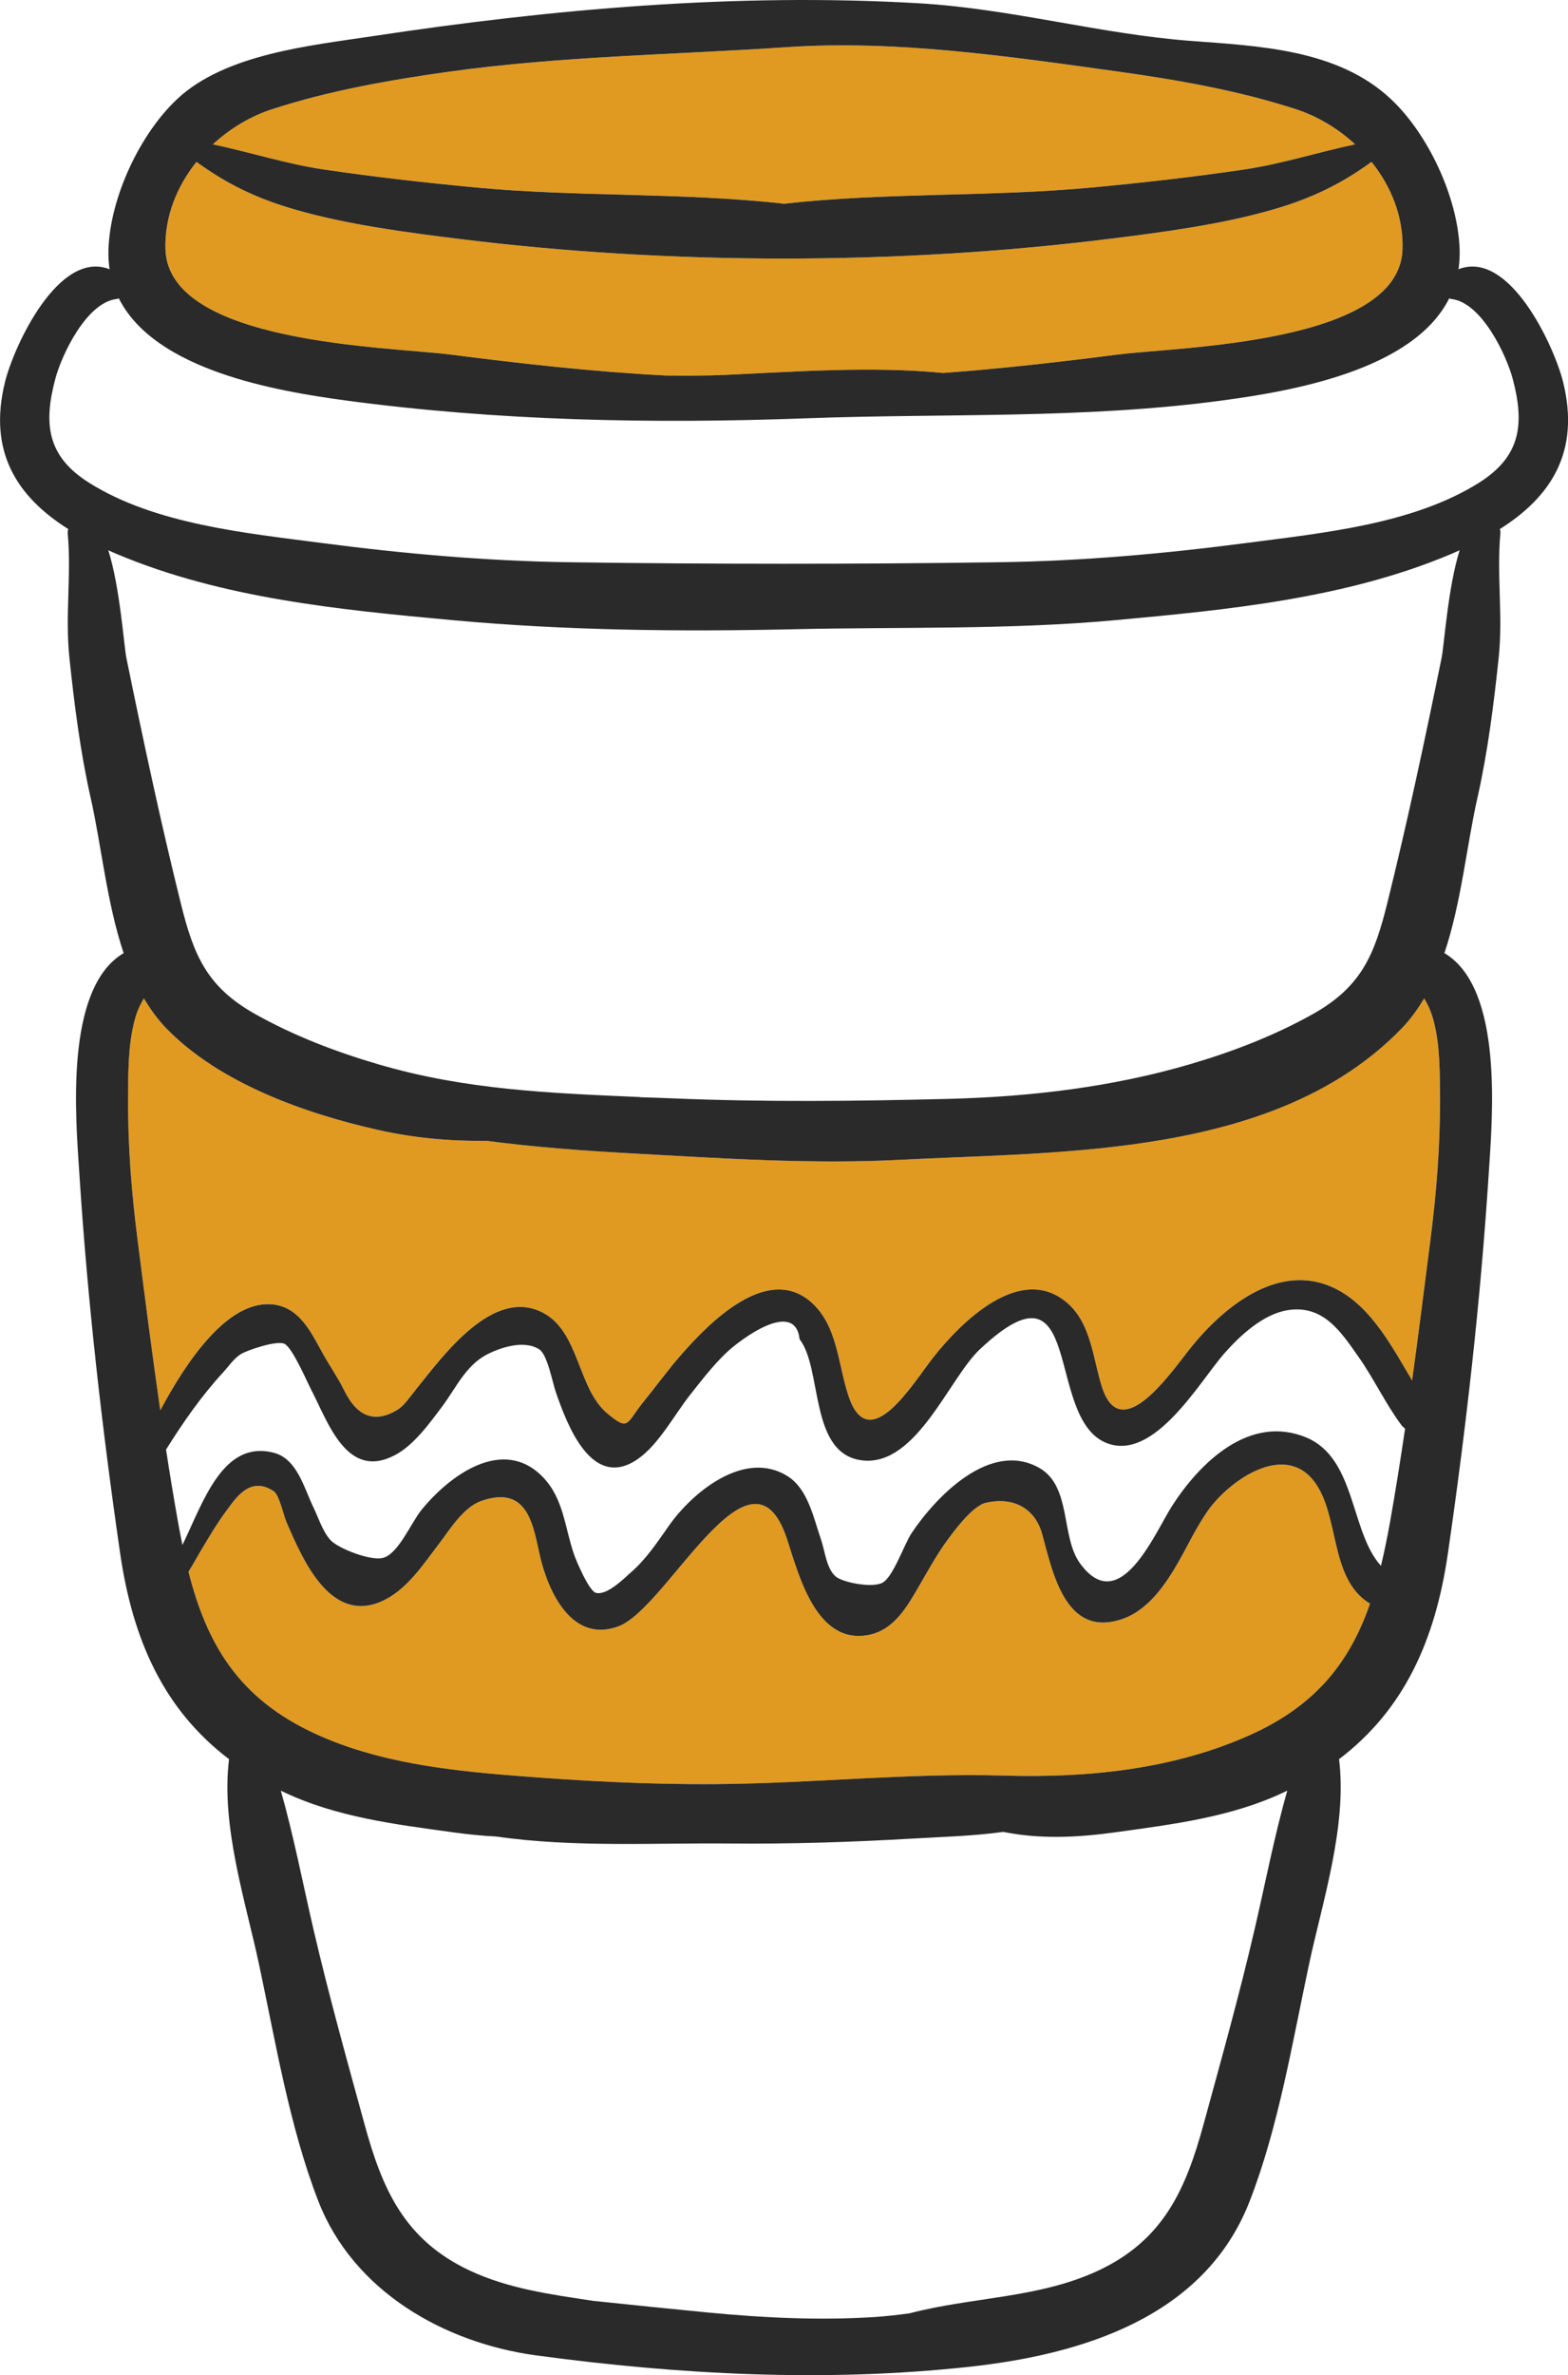 <?xml version="1.0" encoding="utf-8"?>
<!-- Generator: Adobe Illustrator 15.0.0, SVG Export Plug-In . SVG Version: 6.00 Build 0)  -->
<!DOCTYPE svg PUBLIC "-//W3C//DTD SVG 1.1//EN" "http://www.w3.org/Graphics/SVG/1.1/DTD/svg11.dtd">
<svg version="1.1" id="Слой_1" xmlns="http://www.w3.org/2000/svg" xmlns:xlink="http://www.w3.org/1999/xlink" x="0px" y="0px"
	 width="59.441px" height="90px" viewBox="-0.749 -296.493 59.441 90" enable-background="new -0.749 -296.493 59.441 90"
	 xml:space="preserve">
<path fill="#E09A21" d="M49.065-240.366c-1.158-1.501-3.251,0.01-4.034,1.133c-0.435,0.622-0.743,1.295-1.118,1.949
	c-0.491,0.857-1.149,1.821-2.142,2.149c-2.13,0.707-2.609-1.768-3.012-3.231c-0.263-0.949-1.068-1.432-2.146-1.178
	c-0.523,0.123-1.293,1.196-1.525,1.521c-0.368,0.518-0.665,1.065-0.984,1.611c-0.451,0.779-0.95,1.687-1.932,1.873
	c-1.984,0.375-2.64-2.284-3.085-3.636c-1.362-4.127-4.525,2.616-6.389,3.308c-1.753,0.652-2.646-1.282-2.964-2.617
	c-0.265-1.108-0.412-2.775-2.237-2.133c-0.681,0.239-1.185,1.075-1.596,1.614c-0.61,0.798-1.257,1.807-2.227,2.209
	c-1.932,0.805-2.964-1.646-3.557-3.011c-0.108-0.247-0.281-1.045-0.484-1.179c-0.896-0.597-1.436,0.244-1.814,0.76
	c-0.352,0.476-0.651,0.989-0.956,1.496c-0.146,0.244-0.295,0.526-0.465,0.793c0.688,2.706,1.871,4.804,4.844,6.157
	c2.333,1.062,4.927,1.364,7.456,1.566c2.617,0.209,5.146,0.347,7.773,0.323c3.618-0.028,7.227-0.429,10.846-0.322
	c3.177,0.095,6.462-0.237,9.387-1.567c2.513-1.145,3.747-2.82,4.485-4.946C49.627-236.664,50.055-239.083,49.065-240.366z"/>
<path fill="#E09A21" d="M17.25-289.392c3.887,0.369,7.858,0.182,11.722,0.62c3.863-0.438,7.836-0.25,11.721-0.62
	c1.913-0.181,3.839-0.399,5.739-0.68c1.407-0.208,2.795-0.659,4.191-0.951c-0.653-0.605-1.435-1.069-2.247-1.333
	c-2.168-0.703-4.467-1.109-6.72-1.422c-4.113-0.571-8.43-1.208-12.556-0.929c-4.287,0.29-8.544,0.336-12.813,0.929
	c-2.252,0.313-4.552,0.719-6.72,1.422c-0.812,0.264-1.593,0.728-2.248,1.333c1.397,0.292,2.785,0.743,4.192,0.951
	C13.413-289.791,15.338-289.573,17.25-289.392z"/>
<path fill="#E09A21" d="M16.332-283.057c2.672,0.341,5.444,0.656,8.192,0.795c0.735,0.004,1.47,0.009,2.207-0.024
	c2.688-0.123,5.556-0.339,8.275-0.074c2.225-0.163,4.448-0.42,6.606-0.696c2.344-0.3,10.706-0.398,10.809-3.996
	c0.035-1.232-0.432-2.379-1.176-3.307c-1.139,0.826-2.267,1.387-3.772,1.817c-1.98,0.566-4.142,0.848-6.184,1.102
	c-8.002,0.992-16.625,0.995-24.632,0c-2.043-0.254-4.205-0.536-6.184-1.102c-1.507-0.43-2.635-0.991-3.772-1.817
	c-0.745,0.927-1.211,2.074-1.176,3.307C5.626-283.455,13.99-283.356,16.332-283.057z"/>
<path fill="#E09A21" d="M53.237-258.662c-0.242,0.412-0.521,0.796-0.853,1.138c-4.736,4.887-12.801,4.655-18.995,4.976
	c-3.39,0.176-6.786-0.056-10.172-0.241c-1.861-0.102-3.693-0.236-5.522-0.477c-1.358,0.015-2.724-0.102-4.115-0.414
	c-2.762-0.621-6.006-1.768-8.021-3.845c-0.332-0.342-0.61-0.727-0.853-1.138c-0.144,0.232-0.265,0.495-0.353,0.827
	c-0.252,0.95-0.242,1.976-0.248,2.952c-0.011,1.792,0.132,3.575,0.358,5.354c0.276,2.161,0.551,4.321,0.863,6.478
	c0.965-1.812,2.5-4.11,4.171-4.022c1.113,0.06,1.554,1.098,2.02,1.921c0.257,0.456,0.547,0.871,0.78,1.343
	c0.466,0.949,1.114,1.277,2.008,0.743c0.277-0.166,0.527-0.551,0.718-0.786c0.993-1.221,2.917-3.921,4.834-2.886
	c1.353,0.73,1.297,2.86,2.401,3.79c0.843,0.71,0.728,0.388,1.36-0.395c0.501-0.619,0.967-1.264,1.494-1.861
	c1.044-1.186,3.184-3.349,4.828-1.997c1.076,0.886,1.068,2.425,1.489,3.646c0.775,2.241,2.424-0.513,3.187-1.486
	c1.034-1.317,3.329-3.646,5.119-2.057c0.883,0.785,0.954,2.117,1.287,3.158c0.735,2.292,2.676-0.635,3.412-1.54
	c1.175-1.441,3.13-3.067,5.132-2.317c1.521,0.569,2.378,2.199,3.215,3.613c0.246-1.78,0.47-3.562,0.697-5.345
	c0.227-1.776,0.369-3.562,0.358-5.354c-0.007-0.975,0.005-2-0.248-2.951C53.501-258.167,53.38-258.429,53.237-258.662z"/>
<path fill="#2A2A2A" d="M54.541-286.291c0.036-0.241,0.051-0.495,0.043-0.762c-0.068-1.955-1.187-4.357-2.611-5.691
	c-2.02-1.89-5.011-2.004-7.578-2.199c-3.436-0.258-6.817-1.222-10.296-1.425c-6.919-0.405-13.947,0.219-20.73,1.247
	c-2.345,0.355-5.571,0.669-7.397,2.377c-1.425,1.334-2.542,3.736-2.609,5.691c-0.01,0.266,0.005,0.52,0.042,0.762
	c-1.933-0.757-3.627,2.911-3.963,4.268c-0.663,2.675,0.485,4.373,2.397,5.578c-0.017,0.054-0.025,0.109-0.021,0.163
	c0.145,1.542-0.102,3.126,0.062,4.692c0.186,1.775,0.415,3.589,0.808,5.329c0.406,1.799,0.611,3.979,1.25,5.884
	c-2.264,1.339-1.812,6.294-1.679,8.354c0.309,4.813,0.855,9.625,1.548,14.398c0.479,3.292,1.664,5.923,4.127,7.791
	c-0.314,2.523,0.627,5.388,1.135,7.768c0.63,2.948,1.158,6.174,2.253,8.987c1.332,3.42,4.789,5.366,8.243,5.835
	c5.433,0.736,10.981,1.025,16.412,0.436c4.26-0.463,8.93-1.863,10.645-6.271c1.097-2.813,1.624-6.04,2.254-8.987
	c0.51-2.38,1.45-5.245,1.137-7.768c2.461-1.868,3.647-4.499,4.125-7.791c0.693-4.772,1.239-9.584,1.549-14.398
	c0.132-2.06,0.584-7.014-1.68-8.354c0.64-1.905,0.844-4.085,1.252-5.884c0.392-1.739,0.621-3.554,0.807-5.329
	c0.164-1.566-0.081-3.15,0.063-4.692c0.005-0.053-0.003-0.108-0.021-0.163c1.913-1.206,3.061-2.903,2.397-5.578
	C58.168-283.379,56.473-287.048,54.541-286.291z M9.567-292.356c2.168-0.703,4.468-1.109,6.72-1.422
	c4.269-0.593,8.526-0.639,12.813-0.929c4.126-0.279,8.443,0.357,12.556,0.929c2.253,0.313,4.552,0.719,6.72,1.422
	c0.813,0.264,1.594,0.728,2.247,1.333c-1.396,0.292-2.784,0.743-4.191,0.951c-1.9,0.281-3.826,0.5-5.739,0.68
	c-3.885,0.369-7.857,0.182-11.721,0.62c-3.863-0.438-7.835-0.25-11.722-0.62c-1.913-0.182-3.837-0.399-5.738-0.68
	c-1.407-0.208-2.795-0.659-4.192-0.951C7.974-291.628,8.755-292.092,9.567-292.356z M6.7-290.359
	c1.137,0.826,2.265,1.387,3.772,1.817c1.979,0.566,4.141,0.848,6.184,1.102c8.007,0.995,16.63,0.992,24.632,0
	c2.042-0.254,4.203-0.536,6.184-1.102c1.506-0.43,2.634-0.991,3.772-1.817c0.744,0.927,1.211,2.074,1.176,3.307
	c-0.103,3.598-8.465,3.696-10.809,3.996c-2.158,0.276-4.382,0.533-6.606,0.696c-2.719-0.265-5.587-0.049-8.275,0.074
	c-0.737,0.033-1.472,0.029-2.207,0.024c-2.748-0.139-5.52-0.454-8.192-0.795c-2.342-0.3-10.706-0.398-10.808-3.996
	C5.489-288.285,5.956-289.432,6.7-290.359z M46.816-223.406c-0.578,2.49-1.265,4.945-1.939,7.407
	c-0.675,2.465-1.515,4.379-3.984,5.54c-2.256,1.058-4.79,0.999-7.157,1.622c-0.451,0.062-0.902,0.113-1.357,0.143
	c-2.078,0.131-4.197,0.028-6.267-0.171c-1.457-0.14-2.913-0.291-4.367-0.443c-1.6-0.242-3.207-0.455-4.692-1.151
	c-2.47-1.161-3.309-3.077-3.983-5.54c-0.674-2.462-1.362-4.917-1.94-7.407c-0.401-1.728-0.744-3.511-1.233-5.236
	c0.025,0.013,0.05,0.026,0.075,0.038c2.029,0.969,4.247,1.236,6.45,1.541c0.547,0.076,1.094,0.133,1.637,0.159
	c2.903,0.421,5.983,0.239,8.79,0.265c2.339,0.023,4.658-0.05,6.993-0.186c1.135-0.066,2.305-0.095,3.444-0.254
	c1.38,0.282,2.807,0.216,4.239,0.017c2.203-0.307,4.421-0.574,6.449-1.542c0.026-0.012,0.05-0.025,0.076-0.038
	C47.56-226.917,47.217-225.134,46.816-223.406z M46.703-230.779c-2.925,1.331-6.21,1.662-9.387,1.567
	c-3.619-0.107-7.228,0.294-10.846,0.322c-2.627,0.023-5.156-0.114-7.773-0.323c-2.529-0.202-5.123-0.504-7.456-1.566
	c-2.973-1.354-4.157-3.452-4.844-6.157c0.17-0.267,0.319-0.549,0.465-0.793c0.304-0.507,0.604-1.02,0.956-1.496
	c0.379-0.516,0.919-1.357,1.814-0.76c0.203,0.134,0.376,0.932,0.484,1.179c0.593,1.365,1.625,3.815,3.557,3.011
	c0.97-0.403,1.617-1.412,2.227-2.209c0.411-0.539,0.915-1.375,1.596-1.614c1.825-0.642,1.972,1.025,2.237,2.133
	c0.318,1.335,1.211,3.269,2.964,2.617c1.864-0.691,5.027-7.435,6.389-3.308c0.445,1.352,1.101,4.011,3.085,3.636
	c0.981-0.186,1.48-1.093,1.932-1.873c0.319-0.546,0.616-1.093,0.984-1.611c0.232-0.325,1.002-1.398,1.525-1.521
	c1.077-0.254,1.883,0.229,2.146,1.178c0.402,1.463,0.882,3.938,3.012,3.231c0.992-0.328,1.65-1.292,2.142-2.149
	c0.375-0.654,0.684-1.327,1.118-1.949c0.783-1.123,2.876-2.634,4.034-1.133c0.99,1.284,0.563,3.702,2.123,4.641
	C50.45-233.599,49.215-231.923,46.703-230.779z M51.943-238.806c-0.103,0.571-0.214,1.117-0.342,1.644
	c-1.166-1.279-0.942-4.077-2.832-4.862c-2.151-0.893-4.045,0.959-5.101,2.618c-0.656,1.032-1.98,4.233-3.484,2.138
	c-0.719-0.999-0.313-2.895-1.523-3.596c-1.869-1.075-3.935,1.093-4.848,2.457c-0.292,0.435-0.707,1.692-1.122,1.894
	c-0.411,0.201-1.501-0.025-1.755-0.239c-0.359-0.3-0.413-0.982-0.567-1.423c-0.271-0.778-0.482-1.876-1.238-2.367
	c-1.641-1.063-3.636,0.602-4.517,1.854c-0.441,0.627-0.861,1.267-1.446,1.776c-0.257,0.224-0.893,0.873-1.319,0.778
	c-0.267-0.06-0.743-1.196-0.831-1.441c-0.358-1.019-0.388-2.113-1.18-2.941c-1.511-1.576-3.551-0.07-4.613,1.242
	c-0.395,0.488-0.882,1.682-1.47,1.816c-0.481,0.11-1.685-0.365-1.971-0.673c-0.298-0.32-0.465-0.864-0.66-1.264
	c-0.351-0.725-0.613-1.826-1.5-2.052c-1.922-0.491-2.661,1.85-3.457,3.497c-0.057-0.28-0.113-0.565-0.165-0.856
	c-0.165-0.919-0.315-1.838-0.457-2.758c0.641-1.025,1.334-2.023,2.15-2.911c0.208-0.226,0.428-0.551,0.688-0.71
	c0.225-0.138,1.401-0.552,1.674-0.375c0.308,0.199,0.809,1.375,0.988,1.72c0.642,1.231,1.354,3.472,3.205,2.47
	c0.704-0.382,1.29-1.198,1.766-1.832c0.508-0.678,0.884-1.536,1.671-1.954c0.492-0.26,1.416-0.587,2.008-0.206
	c0.309,0.197,0.5,1.257,0.628,1.625c0.421,1.214,1.358,3.741,3.105,2.531c0.792-0.547,1.388-1.679,1.984-2.433
	c0.432-0.547,0.864-1.11,1.37-1.593c0.492-0.473,2.606-2.075,2.781-0.514c0.884,1.13,0.342,4.399,2.42,4.595
	c2.021,0.188,3.256-3.126,4.409-4.21c4.014-3.777,2.432,2.611,4.809,3.548c1.808,0.713,3.535-2.342,4.454-3.387
	c0.605-0.685,1.475-1.501,2.418-1.649c1.346-0.209,2.011,0.821,2.684,1.78c0.579,0.823,1.009,1.752,1.614,2.569
	c0.043,0.058,0.093,0.103,0.145,0.141C52.339-241.171,52.154-239.986,51.943-238.806z M53.479-249.529
	c-0.228,1.783-0.451,3.564-0.697,5.345c-0.837-1.414-1.693-3.044-3.215-3.613c-2.002-0.75-3.957,0.875-5.132,2.317
	c-0.736,0.904-2.677,3.832-3.412,1.54c-0.333-1.042-0.404-2.374-1.287-3.158c-1.79-1.589-4.085,0.74-5.119,2.057
	c-0.763,0.974-2.411,3.728-3.187,1.486c-0.421-1.221-0.413-2.76-1.489-3.646c-1.644-1.352-3.784,0.811-4.828,1.997
	c-0.527,0.597-0.993,1.243-1.494,1.861c-0.632,0.783-0.517,1.104-1.36,0.395c-1.104-0.93-1.048-3.06-2.401-3.79
	c-1.917-1.035-3.841,1.666-4.834,2.886c-0.191,0.235-0.441,0.621-0.718,0.786c-0.894,0.534-1.542,0.206-2.008-0.743
	c-0.232-0.473-0.523-0.887-0.78-1.343c-0.465-0.823-0.907-1.861-2.02-1.921c-1.671-0.088-3.206,2.211-4.171,4.022
	c-0.312-2.156-0.587-4.316-0.863-6.478c-0.227-1.778-0.369-3.562-0.358-5.354c0.006-0.976-0.004-2.001,0.248-2.952
	c0.088-0.333,0.209-0.595,0.353-0.827c0.243,0.412,0.521,0.796,0.853,1.138c2.015,2.077,5.259,3.224,8.021,3.845
	c1.392,0.313,2.757,0.429,4.115,0.414c1.829,0.24,3.661,0.375,5.522,0.477c3.386,0.185,6.782,0.417,10.172,0.241
	c6.194-0.321,14.259-0.089,18.995-4.976c0.331-0.342,0.61-0.727,0.853-1.138c0.144,0.232,0.265,0.495,0.353,0.827
	c0.253,0.95,0.241,1.976,0.248,2.951C53.848-253.091,53.706-251.306,53.479-249.529z M53.9-271.562
	c-0.635,3.113-1.294,6.208-2.06,9.296c-0.484,1.95-0.976,3.163-2.82,4.198c-1.472,0.825-3.059,1.432-4.673,1.905
	c-2.931,0.859-6.034,1.228-9.076,1.307c-3.512,0.09-7.021,0.129-10.532-0.018c-0.401-0.018-0.802-0.029-1.204-0.042
	c-0.012-0.001-0.023-0.008-0.036-0.008c-3.4-0.148-6.598-0.27-9.903-1.239c-1.615-0.474-3.202-1.08-4.673-1.906
	c-1.845-1.035-2.335-2.249-2.819-4.198c-0.766-3.088-1.425-6.183-2.062-9.296c-0.096-0.475-0.239-2.667-0.685-4.079
	c0.113,0.05,0.225,0.102,0.339,0.149c3.983,1.676,8.438,2.106,12.706,2.499c4.318,0.396,8.66,0.441,12.991,0.343
	c4.053-0.091,8.111,0.027,12.146-0.343c4.269-0.393,8.722-0.823,12.706-2.499c0.114-0.048,0.226-0.1,0.339-0.149
	C54.14-274.23,53.998-272.037,53.9-271.562z M55.317-278.2c-2.5,1.574-5.94,1.904-8.802,2.28c-3.115,0.409-6.267,0.688-9.408,0.732
	c-5.401,0.077-10.912,0.075-16.269,0c-3.143-0.045-6.292-0.324-9.409-0.732c-2.862-0.376-6.302-0.707-8.801-2.28
	c-1.575-0.992-1.743-2.204-1.279-3.943c0.237-0.891,1.172-2.88,2.315-3.019c0.031-0.004,0.061-0.015,0.092-0.025
	c1.369,2.73,5.972,3.513,8.588,3.867c5.794,0.78,11.657,0.892,17.492,0.677c5.305-0.195,10.485,0.034,15.765-0.677
	c2.616-0.354,7.219-1.136,8.588-3.867c0.029,0.01,0.062,0.021,0.093,0.025c1.141,0.139,2.076,2.128,2.313,3.019
	C57.058-280.404,56.891-279.192,55.317-278.2z"/>
</svg>
